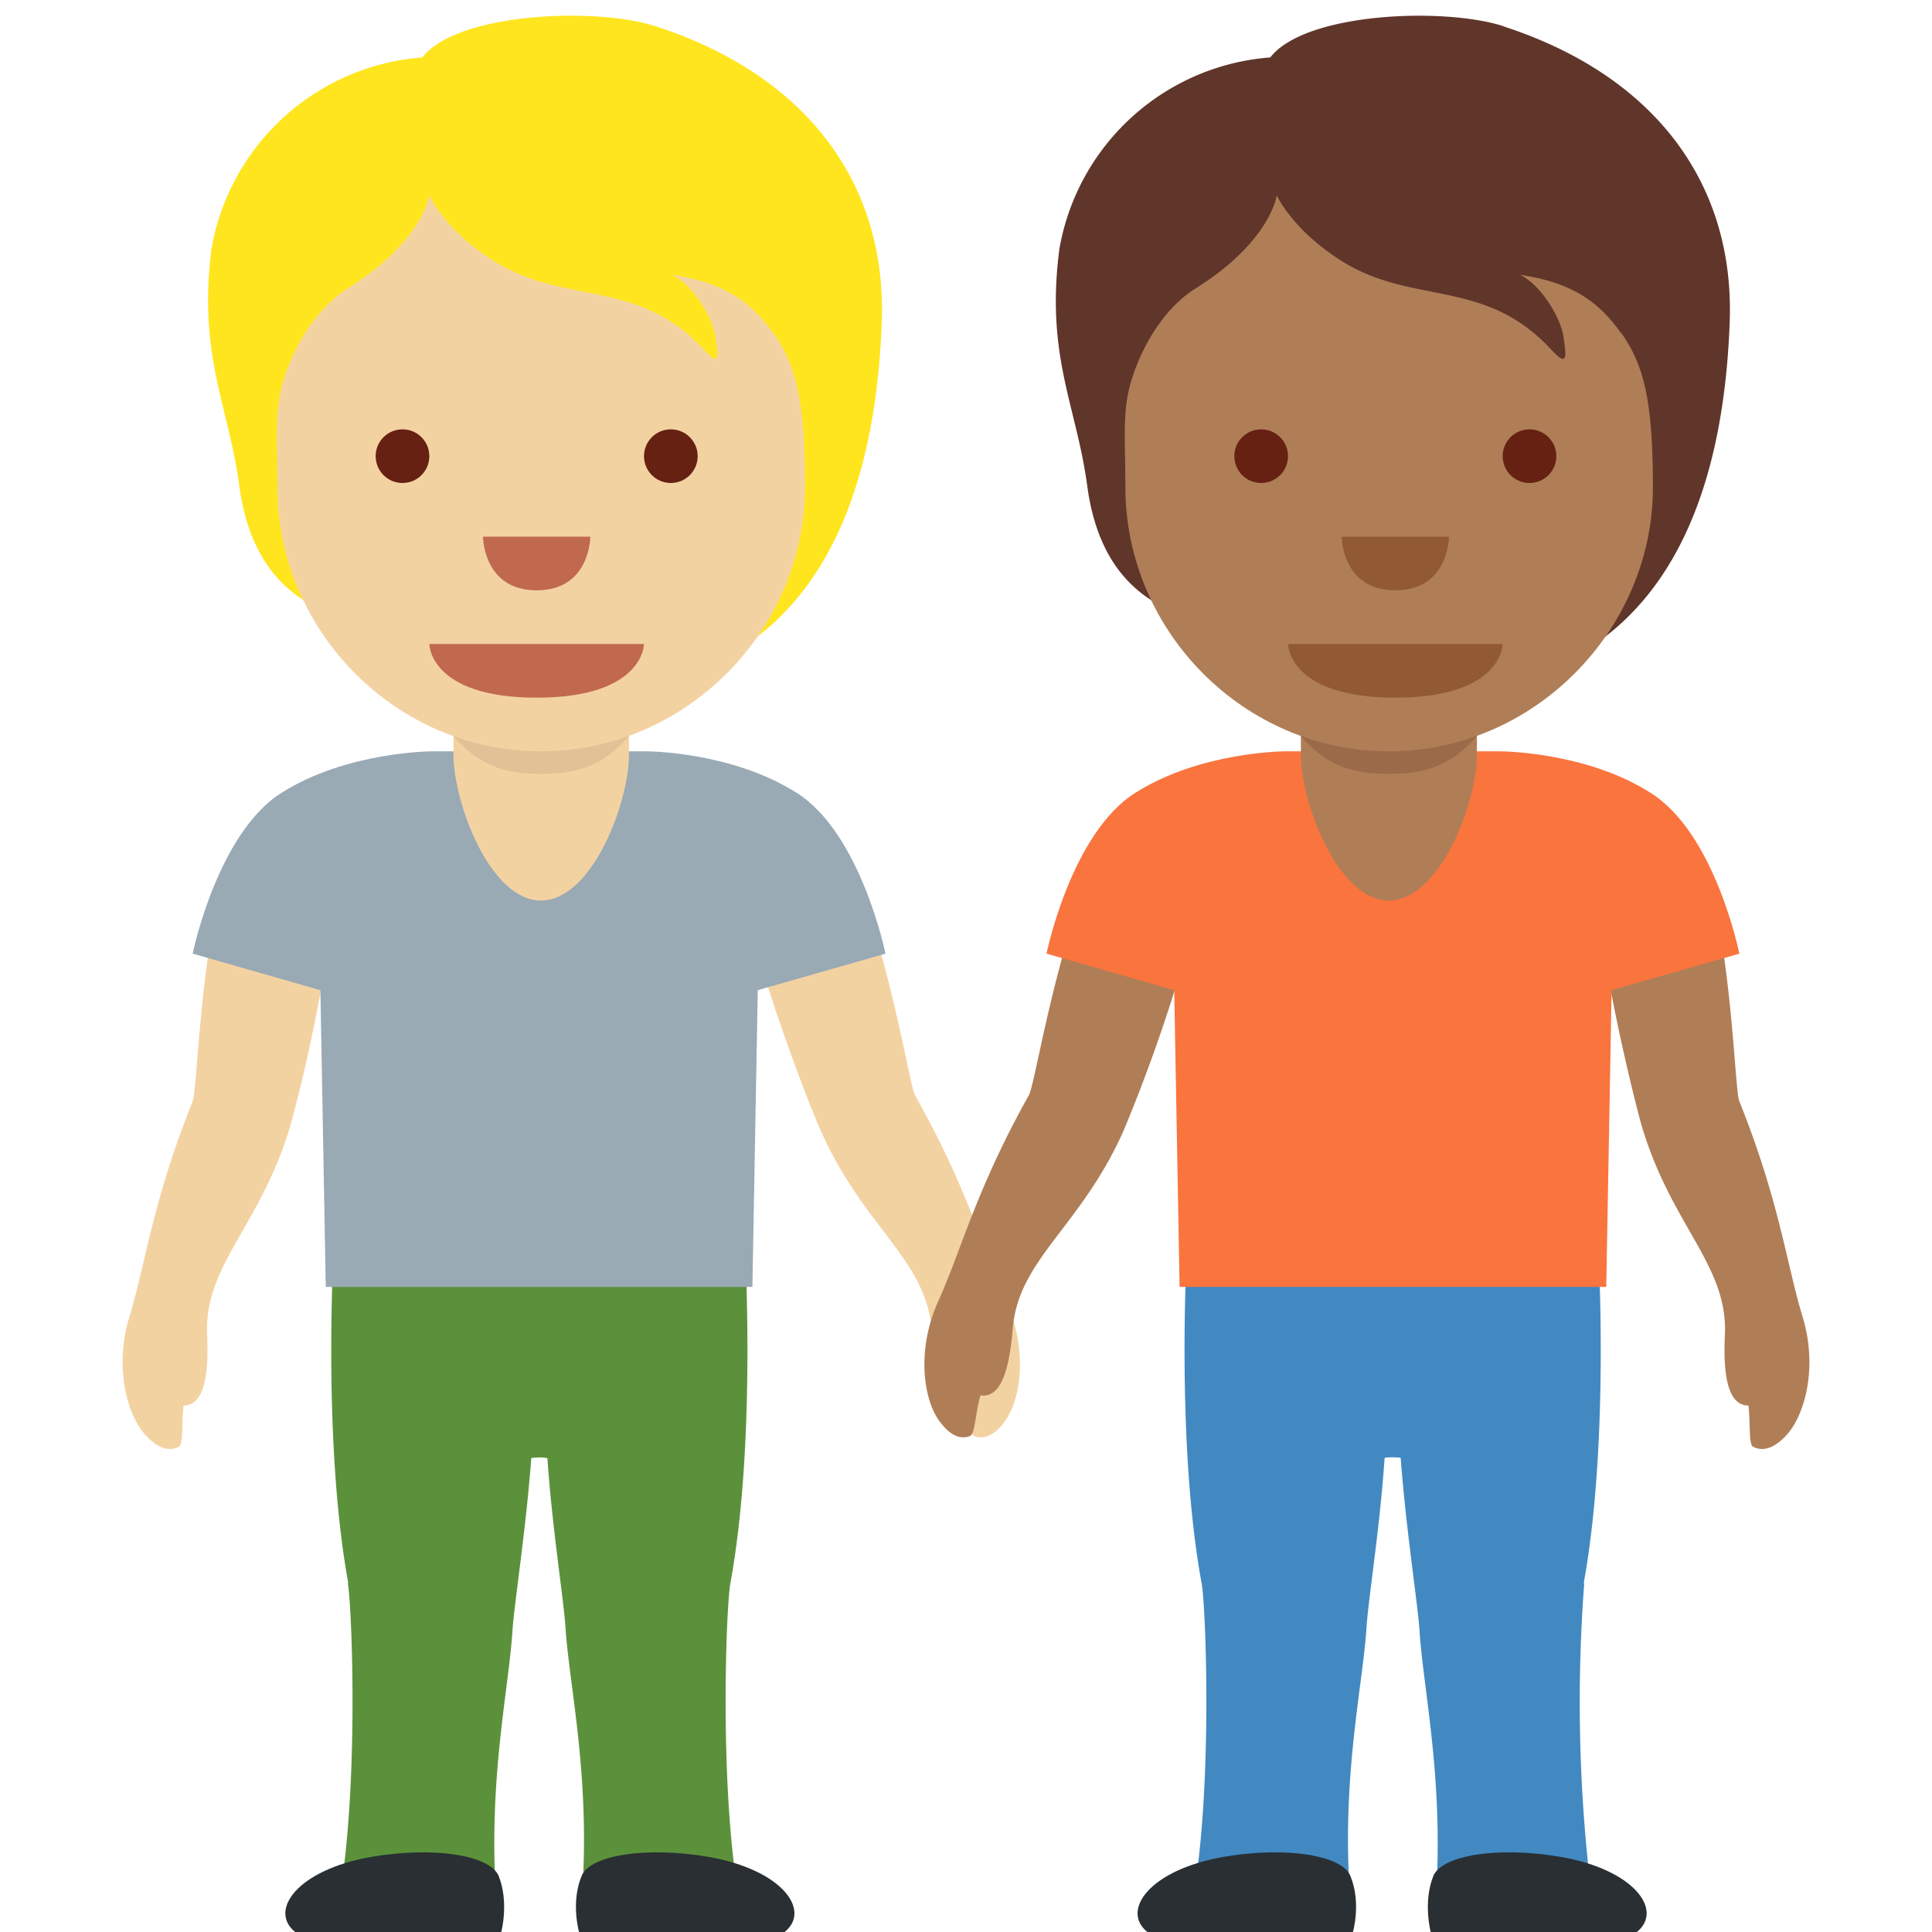 <svg viewBox="0 0 36 36" xmlns="http://www.w3.org/2000/svg"><path d="M18.15 26.76c.28.1.5-.16.59-.3.28-.4.42-1.31 0-2.23-.42-.93-.7-2.07-1.69-3.82-.11-.2-.49-2.75-1.24-4.35-.2-.44-1.5-.69-2-.53-.52.15 0 .98.03 1.13.34 1.65 1.3 4.08 1.45 4.4.8 1.81 1.96 2.4 2.07 3.71.06.7.2 1.29.6 1.23.1.35.1.73.2.76zm-14.82.2c-.26.13-.5-.09-.62-.22-.33-.36-.59-1.24-.3-2.2.3-.98.43-2.15 1.18-4.02.09-.21.13-2.78.66-4.47.14-.46 1.4-.88 1.92-.8.53.1.12.98.11 1.14a30.37 30.37 0 0 1-.86 4.55c-.55 1.9-1.63 2.63-1.56 3.95.03.69-.04 1.3-.44 1.3-.04.36 0 .73-.09.77z" fill="#f3d2a2"/><path d="M6.49 29.5c-.5-2.73-.26-6.48-.26-6.48h7.64s.24 3.75-.26 6.48c-.07.34-.2 3.34.1 5.5.07.48-2.88.94-2.84-.13.08-1.96-.26-3.5-.33-4.5-.03-.54-.25-1.87-.34-3.2a.87.87 0 0 0-.3 0c-.1 1.33-.31 2.66-.35 3.2-.06 1-.4 2.54-.33 4.5.04 1.07-2.9.6-2.84.13.3-2.16.17-5.16.1-5.5z" fill="#5c913b"/><path d="M5.5 36c-.5-.4.04-1.16 1.42-1.4 1.17-.2 2.2-.03 2.37.35.2.5.05 1.05.05 1.05zm9.12 0c.5-.4-.04-1.16-1.42-1.4-1.16-.2-2.2-.03-2.36.35-.21.5-.05 1.05-.05 1.05z" fill="#292f33"/><path d="M5.25 14.77C6.47 14 8.05 14 8.05 14h4s1.57 0 2.79.77c1.2.75 1.66 3 1.66 3l-2.38.68-.1 5.53H6.07l-.1-5.53-2.38-.68s.46-2.25 1.66-3z" fill="#99aab5"/><path d="M12.22.49c-1.1-.36-3.7-.26-4.35.58a4.32 4.32 0 0 0-3.93 3.57c-.25 2 .32 2.92.52 4.42.23 1.7 1.19 2.23 1.95 2.46 1.1 1.45 2.26 1.39 4.22 1.39 3.82 0 5.64-2.56 5.8-6.9.1-2.63-1.44-4.62-4.21-5.52z" fill="#ffe51e"/><path d="M8.45 11.6v2.46c0 .9.68 2.72 1.63 2.72s1.64-1.82 1.64-2.72V11.6z" fill="#f3d2a2"/><path d="M8.45 13.72c.5.56.96.7 1.63.7.67 0 1.15-.14 1.64-.7v-.67H8.45z" fill="#e2c196"/><path d="M14.4 6.2c-.37-.52-.84-.93-1.88-1.08.39.18.76.8.81 1.14.05.34.1.61-.2.27-1.24-1.36-2.59-.83-3.92-1.66C8.28 4.29 8 3.64 8 3.64s-.12.86-1.53 1.74c-.4.25-.9.82-1.17 1.65-.2.6-.13 1.14-.13 2.05 0 2.67 2.2 4.92 4.91 4.92S15 11.73 15 9.08c0-1.66-.18-2.3-.6-2.89z" fill="#f3d2a2"/><path d="M12 12H8s0 1 2 1 2-1 2-1z" fill="#c1694f"/><circle cx="7.5" cy="8.5" fill="#662113" r=".5"/><circle cx="12.5" cy="8.5" fill="#662113" r=".5"/><path d="M9 10h2s0 1-1 1-1-1-1-1z" fill="#c1694f"/><path d="M18.07 26.76c-.27.1-.48-.16-.58-.3-.28-.4-.42-1.31 0-2.23.42-.93.7-2.07 1.68-3.82.12-.2.5-2.75 1.25-4.35.2-.44 1.5-.69 2-.53.52.15 0 .98-.03 1.13a30.44 30.44 0 0 1-1.45 4.4c-.8 1.81-1.97 2.4-2.07 3.71-.06.7-.2 1.29-.6 1.23-.1.35-.1.73-.2.76zm14.6.2c.26.13.5-.09.62-.22.33-.36.59-1.24.3-2.2-.3-.98-.43-2.15-1.18-4.02-.09-.21-.13-2.78-.66-4.47-.14-.46-1.4-.88-1.92-.8-.53.1-.12.98-.11 1.14.12 1.68.76 4.2.86 4.55.55 1.9 1.63 2.63 1.56 3.95-.03.69.04 1.3.44 1.3.04.36 0 .73.09.77z" fill="#af7e57"/><path d="M29.51 29.5c.5-2.73.26-6.48.26-6.48h-7.64s-.24 3.75.26 6.48c.07.34.2 3.34-.1 5.5-.07.48 2.88.94 2.84-.13-.08-1.96.26-3.5.33-4.5.03-.54.25-1.87.34-3.2.01-.02.3-.02.3 0 .1 1.33.31 2.66.35 3.2.06 1 .4 2.54.33 4.5-.04 1.07 2.9.6 2.84.13a29.4 29.4 0 0 1-.1-5.5z" fill="#4289c1"/><path d="M30.5 36c.5-.4-.04-1.16-1.42-1.4-1.17-.2-2.2-.03-2.37.35-.2.5-.05 1.05-.05 1.05zm-9.12 0c-.5-.4.04-1.16 1.42-1.4 1.16-.2 2.2-.03 2.36.35.21.5.05 1.05.05 1.05z" fill="#292f33"/><path d="M30.75 14.77c-1.21-.77-2.8-.77-2.8-.77h-4s-1.57 0-2.79.77c-1.2.75-1.66 3-1.66 3l2.38.68.1 5.53h7.95l.1-5.53 2.38-.68s-.45-2.25-1.66-3z" fill="#fa743e"/><path d="M28.02.49c-1.1-.36-3.7-.26-4.35.58a4.32 4.32 0 0 0-3.93 3.57c-.26 2 .32 2.92.52 4.42.23 1.7 1.18 2.23 1.95 2.46 1.1 1.45 2.26 1.39 4.22 1.39 3.82 0 5.64-2.56 5.8-6.9.1-2.63-1.44-4.62-4.22-5.52z" fill="#60352a"/><path d="M24.24 11.6v2.46c0 .9.69 2.72 1.64 2.72s1.64-1.82 1.64-2.72V11.6z" fill="#af7e57"/><path d="M24.24 13.72c.5.56.96.7 1.64.7.67 0 1.14-.14 1.64-.7v-.67h-3.28z" fill="#9b6a49"/><path d="M30.2 6.2c-.37-.52-.84-.93-1.88-1.08.39.18.76.8.81 1.14.05.34.1.61-.21.27-1.24-1.36-2.58-.83-3.91-1.66-.93-.58-1.22-1.23-1.22-1.23s-.11.86-1.52 1.74c-.41.25-.9.82-1.17 1.65-.2.6-.13 1.14-.13 2.05 0 2.67 2.2 4.92 4.91 4.92s4.92-2.27 4.92-4.92c0-1.66-.18-2.3-.6-2.89z" fill="#af7e57"/><path d="M28 12h-4s0 1 2 1 2-1 2-1z" fill="#915a34"/><circle cx="23.5" cy="8.5" fill="#662113" r=".5"/><circle cx="28.5" cy="8.5" fill="#662113" r=".5"/><path d="M25 10h2s0 1-1 1-1-1-1-1z" fill="#915a34"/></svg>
